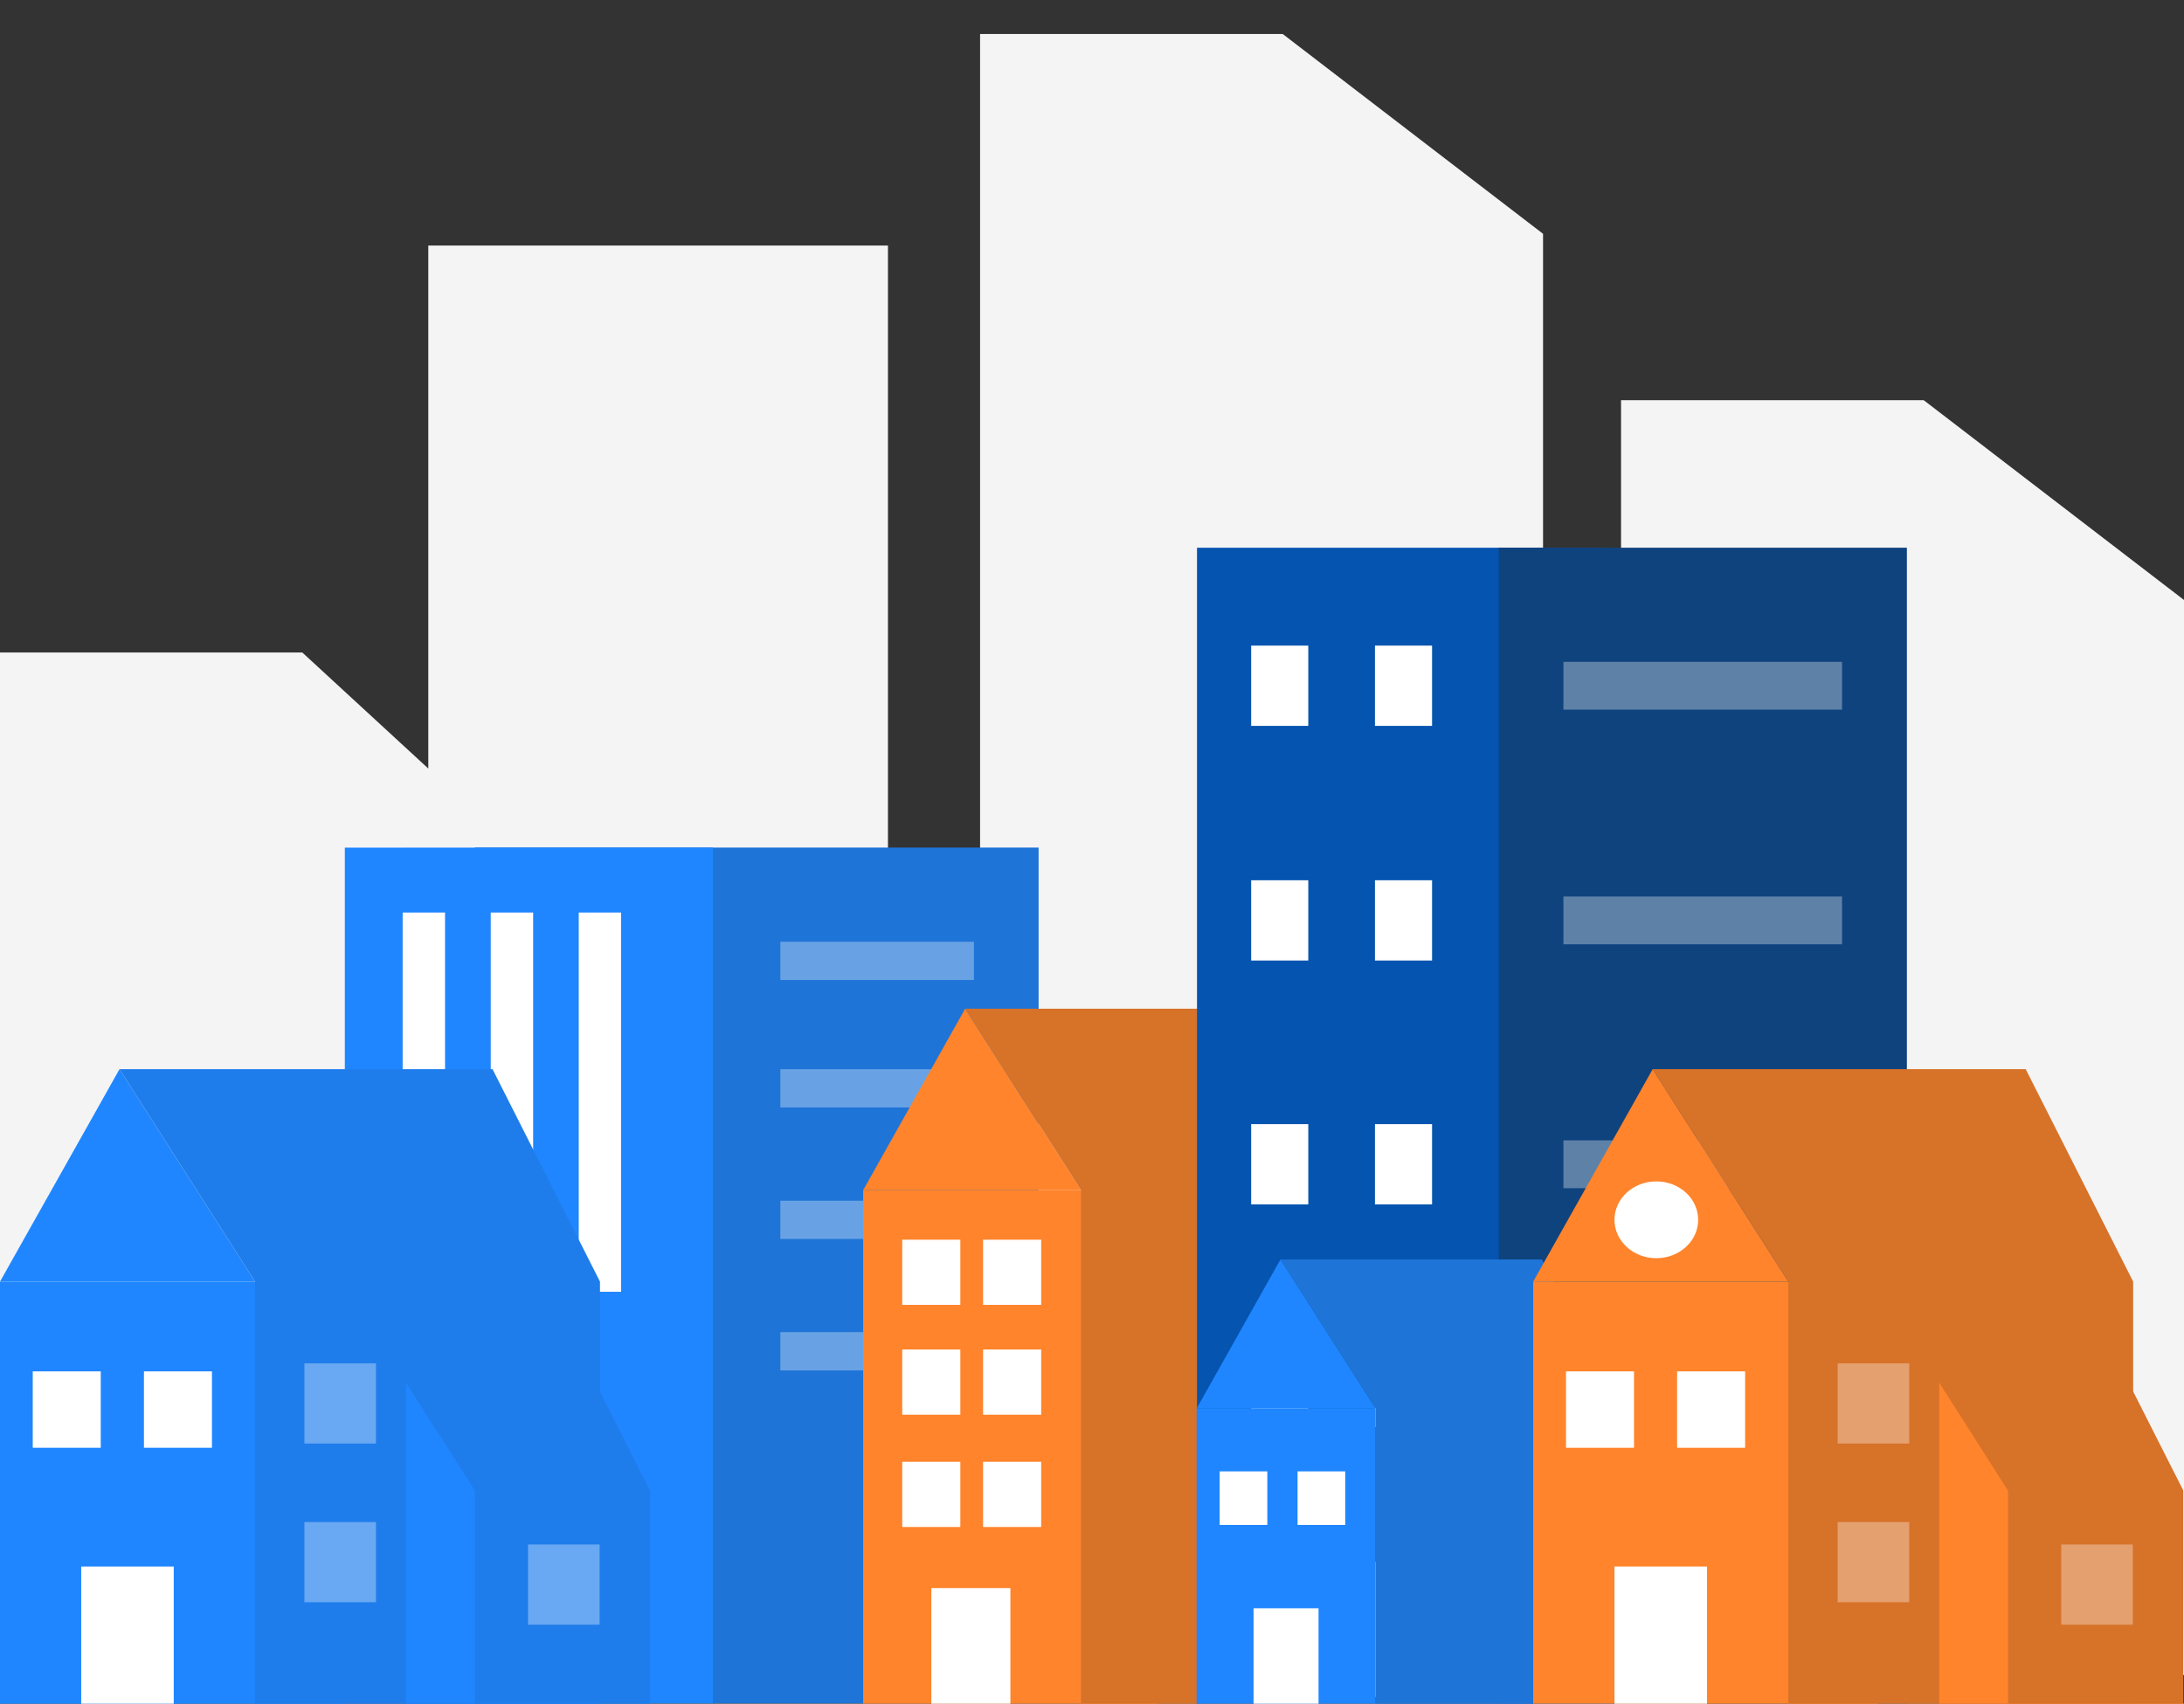 <svg width="578" height="451" viewBox="0 0 578 451" fill="none" xmlns="http://www.w3.org/2000/svg">
<rect x="0" y="0" width="578" height="451" fill="#333333" stroke="none"/>
<g clip-path="url(#clip0_818_1578)">
<path d="M339.471 9H259.382V346.466H313.297H339.471H408.37V61.889L339.471 9Z" fill="#F4F4F4"/>
<path d="M509.111 105.932H429.012V443.398H482.915H509.111H578V158.821L509.111 105.932Z" fill="#F4F4F4"/>
<path d="M183.285 65H165.086H113.352V203.444L80.01 172.729H0V388.207H59.606L53.843 449H148.84V373.392H165.086H183.285H235V65H183.285Z" fill="#F4F4F4"/>
<path d="M106.989 224.3H91.874V245.545H106.989V224.3Z" fill="white"/>
<path d="M74.231 286.409H59.116V307.654H74.231V286.409Z" fill="white"/>
<path d="M106.989 286.409H91.874V307.654H106.989V286.409Z" fill="white"/>
<path d="M263.931 278.995H248.815V300.24H263.931V278.995Z" fill="white"/>
<path d="M296.689 278.995H281.574V300.24H296.689V278.995Z" fill="white"/>
<path d="M263.931 342.492H248.815V363.737H263.931V342.492Z" fill="white"/>
<path d="M296.689 342.492H281.574V363.737H296.689V342.492Z" fill="white"/>
<path d="M263.931 404.601H248.815V425.846H263.931V404.601Z" fill="white"/>
<path d="M296.689 404.601H281.574V425.846H296.689V404.601Z" fill="white"/>
<path d="M274.866 224.365H125.671V450.884H274.866V224.365Z" fill="#1F86FF"/>
<g opacity="0.18">
<path d="M274.866 224.365H125.671V450.884H274.866V224.365Z" fill="#222222"/>
</g>
<path d="M188.66 224.365H91.26V450.884H188.66V224.365Z" fill="#1F86FF"/>
<path d="M117.783 241.556H106.565V341.949H117.783V241.556Z" fill="white"/>
<path d="M141.094 241.556H129.875V341.949H141.094V241.556Z" fill="white"/>
<path d="M164.381 241.556H153.163V341.949H164.381V241.556Z" fill="white"/>
<g opacity="0.33">
<path d="M257.743 249.296H206.516V259.42H257.743V249.296Z" fill="white"/>
</g>
<g opacity="0.33">
<path d="M257.743 283.027H206.516V293.151H257.743V283.027Z" fill="white"/>
</g>
<g opacity="0.33">
<path d="M257.743 317.843H206.516V327.967H257.743V317.843Z" fill="white"/>
</g>
<g opacity="0.33">
<path d="M257.743 352.637H206.516V362.761H257.743V352.637Z" fill="white"/>
</g>
<path d="M306.372 315.047H228.433V453.768H306.372V315.047Z" fill="#FF842B"/>
<path d="M286.085 315.046L255.428 267.028L228.433 315.046H286.085Z" fill="#FF842B"/>
<path d="M339.744 267.028H255.428L286.084 315.046V453.768H364.047V315.046L339.744 267.028Z" fill="#FF842B"/>
<g opacity="0.18">
<path d="M339.744 267.028H255.428L286.084 315.046V453.768H364.047V315.046L339.744 267.028Z" fill="#222222"/>
</g>
<path d="M254.153 328.163H238.778V345.419H254.153V328.163Z" fill="white"/>
<path d="M275.551 328.163H260.176V345.419H275.551V328.163Z" fill="white"/>
<path d="M254.153 357.234H238.778V374.49H254.153V357.234Z" fill="white"/>
<path d="M275.551 357.234H260.176V374.49H275.551V357.234Z" fill="white"/>
<path d="M254.153 386.955H238.778V404.211H254.153V386.955Z" fill="white"/>
<path d="M275.551 386.955H260.176V404.211H275.551V386.955Z" fill="white"/>
<path d="M267.403 420.383H246.477V451.969H267.403V420.383Z" fill="white"/>
<path d="M424.769 145H316.788V450.885H424.769V145Z" fill="#0554AF"/>
<path d="M504.645 145H396.664V450.885H504.645V145Z" fill="#0554AF"/>
<g opacity="0.35">
<path d="M504.645 145H396.664V450.885H504.645V145Z" fill="#222222"/>
</g>
<g opacity="0.33">
<path d="M487.499 301.866H413.764V314.527H487.499V301.866Z" fill="white"/>
</g>
<g opacity="0.33">
<path d="M487.499 175.197H413.764V187.858H487.499V175.197Z" fill="white"/>
</g>
<g opacity="0.33">
<path d="M487.499 237.308H413.764V249.968H487.499V237.308Z" fill="white"/>
</g>
<path d="M346.24 170.904H331.124V192.149H346.24V170.904Z" fill="white"/>
<path d="M378.998 170.904H363.883V192.149H378.998V170.904Z" fill="white"/>
<path d="M346.24 233.015H331.124V254.26H346.24V233.015Z" fill="white"/>
<path d="M378.998 233.015H363.883V254.26H378.998V233.015Z" fill="white"/>
<path d="M346.24 297.574H331.124V318.819H346.24V297.574Z" fill="white"/>
<path d="M378.998 297.574H363.883V318.819H378.998V297.574Z" fill="white"/>
<path d="M487.499 360.81H413.764V373.47H487.499V360.81Z" fill="white"/>
<path d="M346.24 356.518H331.124V377.763H346.24V356.518Z" fill="white"/>
<path d="M378.998 356.518H363.883V377.763H378.998V356.518Z" fill="white"/>
<path d="M367.827 413.424H344.138V449.194H367.827V413.424Z" fill="white"/>
<path d="M91.26 339.262H0V451.665H91.26V339.262Z" fill="#1F86FF"/>
<path d="M67.5 339.261L31.625 283.027L0 339.261H67.5Z" fill="#1F86FF"/>
<path d="M130.348 283.027H31.625L67.501 339.262V451.665H158.784V339.262L130.348 283.027Z" fill="#1F86FF"/>
<g opacity="0.09">
<path d="M130.348 283.027H31.625L67.501 339.262V451.665H158.784V339.262L130.348 283.027Z" fill="#222222"/>
</g>
<path d="M157.579 366.035H107.438L125.671 394.585V451.665H172.033V394.585L157.579 366.035Z" fill="#1F86FF"/>
<g opacity="0.09">
<path d="M157.579 366.035H107.438L125.671 394.585V451.665H172.033V394.585L157.579 366.035Z" fill="#222222"/>
</g>
<g opacity="0.33">
<path d="M158.69 408.85H139.748V430.073H158.69V408.85Z" fill="white"/>
</g>
<path d="M107.438 366.035V451.665H125.671V394.585L107.438 366.035Z" fill="#1F86FF"/>
<g opacity="0.33">
<path d="M99.502 360.896H80.561V382.119H99.502V360.896Z" fill="white"/>
</g>
<g opacity="0.33">
<path d="M99.502 402.91H80.561V424.134H99.502V402.91Z" fill="white"/>
</g>
<path d="M26.665 363.021H8.668V383.247H26.665V363.021Z" fill="white"/>
<path d="M56.093 363.021H38.096V383.247H56.093V363.021Z" fill="white"/>
<path d="M45.984 414.682H21.492V451.665H45.984V414.682Z" fill="white"/>
<path d="M364.048 372.842L338.871 333.408L316.694 372.842H364.048Z" fill="#1F86FF"/>
<path d="M364.048 372.841H316.694V451.665H364.048V372.841Z" fill="#1F86FF"/>
<path d="M408.095 333.408H338.871L364.048 372.842V451.665H428.052V372.842L408.095 333.408Z" fill="#1F86FF"/>
<g opacity="0.18">
<path d="M408.094 333.408H338.87L364.047 372.842V451.665H428.052V372.842L408.094 333.408Z" fill="#222222"/>
</g>
<path d="M335.399 389.491H322.787V403.669H335.399V389.491Z" fill="white"/>
<path d="M356.017 389.491H343.405V403.669H356.017V389.491Z" fill="white"/>
<path d="M348.956 425.737H331.762V451.687H348.956V425.737Z" fill="white"/>
<path d="M497.017 339.262H405.757V451.665H497.017V339.262Z" fill="#FF842B"/>
<path d="M473.281 339.262L437.382 283.027L405.757 339.262H473.281Z" fill="#FF842B"/>
<path d="M536.104 283.027H437.381L473.281 339.262V451.665H564.541V339.262L536.104 283.027Z" fill="#FF842B"/>
<path d="M563.336 366.035H513.219L531.428 394.585V451.665H577.79V394.585L563.336 366.035Z" fill="#FF842B"/>
<g opacity="0.18">
<path d="M536.104 283.027H437.381L473.281 339.262V451.665H564.541V339.262L536.104 283.027Z" fill="#222222"/>
</g>
<path d="M563.336 366.035H513.219L531.428 394.585V451.665H577.79V394.585L563.336 366.035Z" fill="#FF842B"/>
<g opacity="0.18">
<path d="M563.336 366.035H513.219L531.428 394.585V451.665H577.79V394.585L563.336 366.035Z" fill="#222222"/>
</g>
<g opacity="0.33">
<path d="M564.446 408.85H545.504V430.073H564.446V408.85Z" fill="white"/>
</g>
<path d="M513.219 366.035V451.665H531.428V394.585L513.219 366.035Z" fill="#FF842B"/>
<g opacity="0.33">
<path d="M505.283 360.896H486.341V382.119H505.283V360.896Z" fill="white"/>
</g>
<g opacity="0.33">
<path d="M505.283 402.91H486.341V424.134H505.283V402.91Z" fill="white"/>
</g>
<path d="M432.445 363.021H414.448V383.247H432.445V363.021Z" fill="white"/>
<path d="M461.85 363.021H443.853V383.247H461.85V363.021Z" fill="white"/>
<path d="M451.765 414.682H427.273V451.665H451.765V414.682Z" fill="white"/>
<path d="M438.35 333.062C444.467 333.062 449.426 328.51 449.426 322.895C449.426 317.28 444.467 312.728 438.35 312.728C432.232 312.728 427.273 317.28 427.273 322.895C427.273 328.51 432.232 333.062 438.35 333.062Z" fill="white"/>
</g>
<defs>
<clipPath id="clip0_818_1578">
<rect width="578" height="451" fill="white"/>
</clipPath>
</defs>
</svg>
